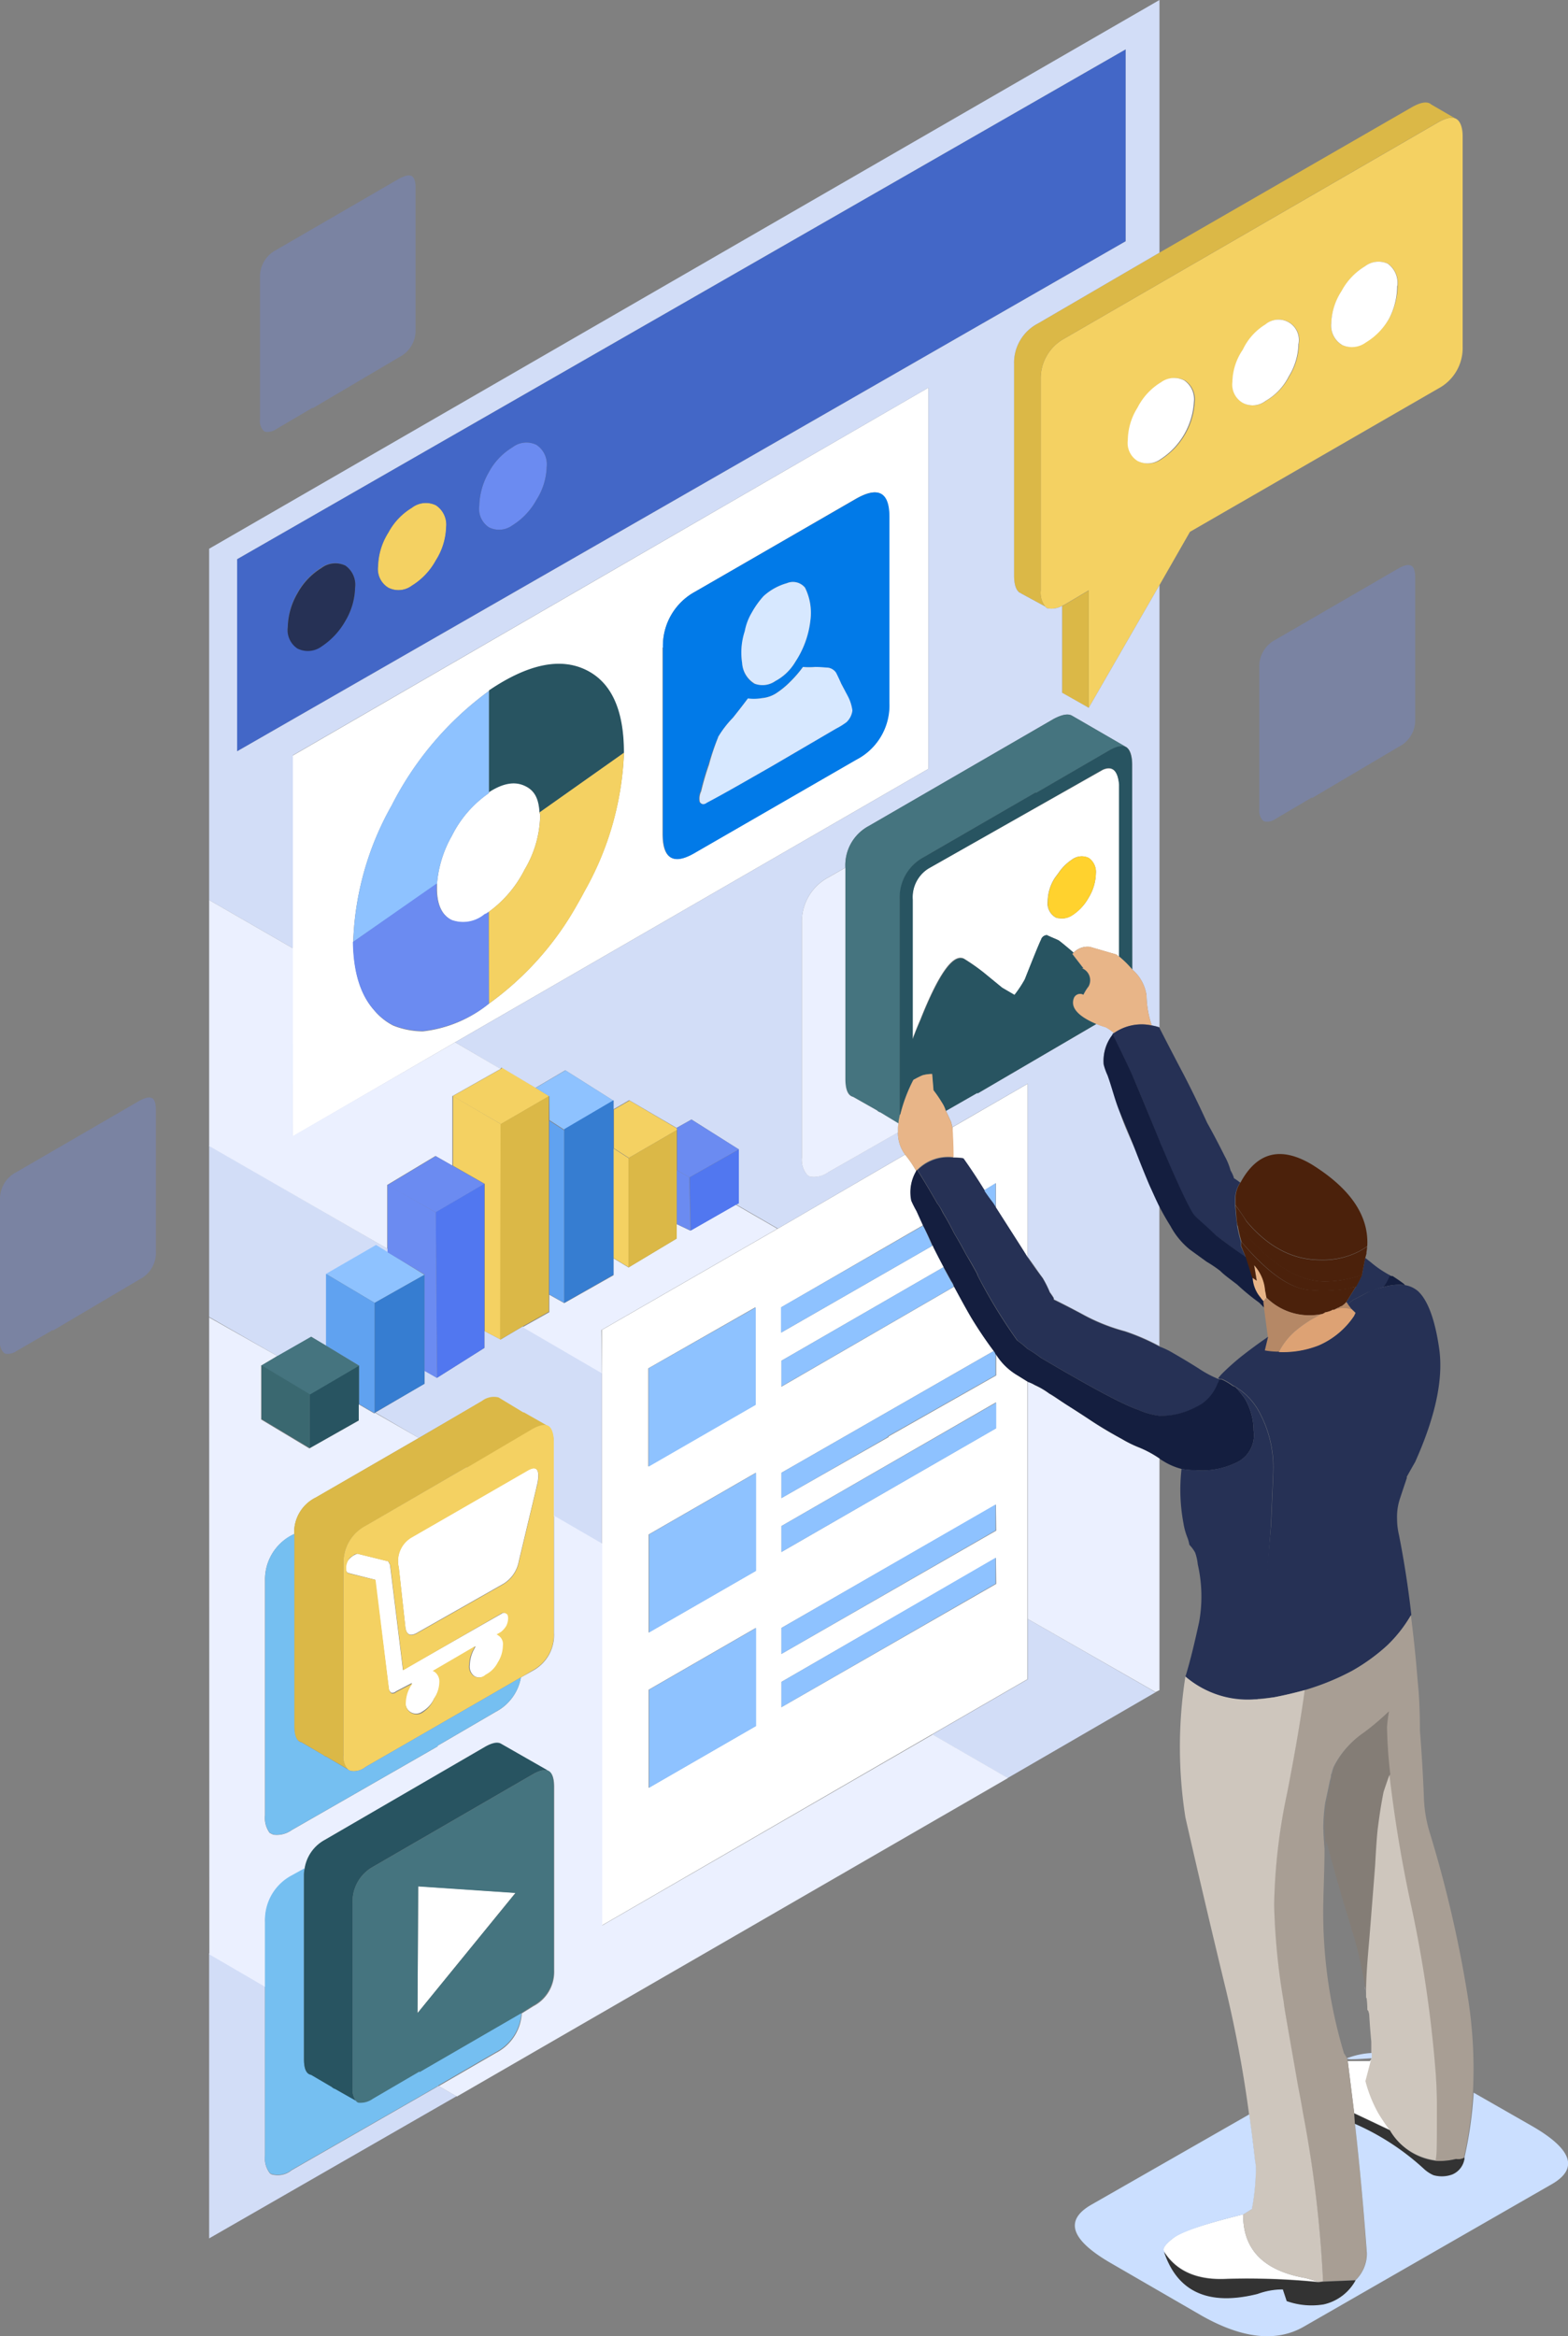 <svg xmlns="http://www.w3.org/2000/svg" viewBox="0 0 162.54 242.08"><rect x="0" y="0" width="162.54" height="242.08" fill="#808080" stroke="none"/><defs><style>.cls-1{fill:#f4d162;}.cls-1,.cls-10,.cls-11,.cls-12,.cls-13,.cls-14,.cls-15,.cls-16,.cls-17,.cls-18,.cls-19,.cls-2,.cls-20,.cls-21,.cls-22,.cls-23,.cls-24,.cls-25,.cls-26,.cls-27,.cls-28,.cls-29,.cls-3,.cls-30,.cls-4,.cls-5,.cls-6,.cls-7,.cls-8,.cls-9{fill-rule:evenodd;}.cls-2{fill:#dbb847;}.cls-3,.cls-30{fill:#6b8bf1;}.cls-4{fill:#4367c7;}.cls-5{fill:#263155;}.cls-6{fill:#285461;}.cls-7{fill:#fff;}.cls-8{fill:#017ae8;}.cls-9{fill:#d7e8ff;}.cls-10{fill:#d2ddf7;}.cls-11{fill:#ebf0ff;}.cls-12{fill:#8ec2ff;}.cls-13{fill:#5177f0;}.cls-14{fill:#45747f;}.cls-15{fill:#3a6870;}.cls-16{fill:#60a2f0;}.cls-17{fill:#367dd1;}.cls-18{fill:#ffd22e;}.cls-19{fill:#e8b588;}.cls-20{fill:#141e3f;}.cls-21{fill:#4b210b;}.cls-22{fill:#b58866;}.cls-23{fill:#dda274;}.cls-24{fill:#a89e94;}.cls-25{fill:#847d76;}.cls-26{fill:#cec6bd;}.cls-27{fill:#cbdfff;}.cls-28{fill:#333;}.cls-29{fill:#75bff1;}.cls-30{isolation:isolate;opacity:0.3;}</style></defs><g id="Calque_2" data-name="Calque 2"><g id="Calque_1-2" data-name="Calque 1"><path id="Tracé_3317" data-name="Tracé 3317" class="cls-1" d="M120.19,60.63l-7.33,12.71V61.17l-2.49,1.48-.27.13a2.25,2.25,0,0,1-1.41.27.4.4,0,0,1-.34-.2,2.31,2.31,0,0,1-.47-1.68V39.36a4.71,4.71,0,0,1,2.49-4.3l38.76-22.41c.8-.45,1.41-.56,1.81-.34s.68.83.68,1.82v21.8a4.75,4.75,0,0,1-2.49,4.31L123.35,55.11Zm-75-8.28a2.4,2.4,0,0,1,1.07,2.29,6.76,6.76,0,0,1-1.07,3.43,7,7,0,0,1-2.49,2.62,2.32,2.32,0,0,1-2.43.21,2.25,2.25,0,0,1-1.07-2.22,6.85,6.85,0,0,1,1.07-3.5,6.64,6.64,0,0,1,2.43-2.56A2.37,2.37,0,0,1,45.17,52.35Zm25,64.73-5,2.9-1.55-1v-4l1.62-.94,4.91,2.89Zm-14.67-4.37,1.41.87-5,2.9-5-2.9,5-2.82.14-.14Zm89.36-83.1a2.45,2.45,0,0,0-1-2.29,2.32,2.32,0,0,0-2.36.27,6.62,6.62,0,0,0-2.42,2.56A6.5,6.5,0,0,0,138,33.51a2.31,2.31,0,0,0,1.08,2.22,2.42,2.42,0,0,0,2.42-.27A6.83,6.83,0,0,0,144,33,7.47,7.47,0,0,0,144.89,29.61Zm-10.23,6a2.11,2.11,0,0,0-3.43-2,6.16,6.16,0,0,0-2.36,2.62,6.24,6.24,0,0,0-1.08,3.37,2.17,2.17,0,0,0,1.08,2.15,2.2,2.2,0,0,0,2.36-.2A6.16,6.16,0,0,0,133.65,39a6.67,6.67,0,0,0,1-3.36Zm-14.27,4A6.66,6.66,0,0,0,118,42.26a6.45,6.45,0,0,0-1,3.36,2.2,2.2,0,0,0,1,2.15,2.28,2.28,0,0,0,2.42-.2,7.59,7.59,0,0,0,3.43-5.92,2.37,2.37,0,0,0-1-2.22,2.3,2.3,0,0,0-2.41.2Z"/><path id="Tracé_3318" data-name="Tracé 3318" class="cls-2" d="M120.19,26.18,146.37,11.1c.94-.53,1.61-.62,2-.27l2.55,1.48c-.4-.22-1-.11-1.81.34L110.37,35.06a4.73,4.73,0,0,0-2.49,4.31v21.8a2.36,2.36,0,0,0,.47,1.68l-2.49-1.35a.16.16,0,0,0-.13-.06c-.41-.27-.61-.88-.61-1.82V37.75a4.59,4.59,0,0,1,2.49-4.24Zm-7.33,47.17L110.1,71.8v-9l.27-.13,2.49-1.48Z"/><path id="Tracé_3319" data-name="Tracé 3319" class="cls-3" d="M53.11,54.44a2.34,2.34,0,0,1-2.43.2,2.29,2.29,0,0,1-1-2.22,7.32,7.32,0,0,1,1-3.5,6.71,6.71,0,0,1,2.43-2.56,2.37,2.37,0,0,1,2.49-.27,2.41,2.41,0,0,1,1.07,2.29,6.73,6.73,0,0,1-1.07,3.43A7.14,7.14,0,0,1,53.11,54.44Z"/><path id="Tracé_3320" data-name="Tracé 3320" class="cls-4" d="M45.17,52.35a2.37,2.37,0,0,0-2.49.27,6.72,6.72,0,0,0-2.43,2.56,6.85,6.85,0,0,0-1.07,3.5,2.25,2.25,0,0,0,1.07,2.22,2.32,2.32,0,0,0,2.43-.21,7,7,0,0,0,2.49-2.62,6.76,6.76,0,0,0,1.07-3.43A2.41,2.41,0,0,0,45.17,52.35Zm7.94,2.09a7.14,7.14,0,0,0,2.49-2.63,6.73,6.73,0,0,0,1.07-3.43,2.41,2.41,0,0,0-1.07-2.29,2.37,2.37,0,0,0-2.49.27,6.71,6.71,0,0,0-2.43,2.56,7.32,7.32,0,0,0-1,3.5,2.29,2.29,0,0,0,1,2.22A2.34,2.34,0,0,0,53.11,54.44Zm-17.3,4.17a2.4,2.4,0,0,0-2.49.2,7.11,7.11,0,0,0-2.49,2.62,7.35,7.35,0,0,0-1,3.5,2.29,2.29,0,0,0,1,2.22,2.4,2.4,0,0,0,2.49-.2,7.8,7.8,0,0,0,2.49-2.62,7.06,7.06,0,0,0,1-3.44A2.41,2.41,0,0,0,35.81,58.61ZM24.58,77.85V57.94L116.69,5.11V25Z"/><path id="Tracé_3321" data-name="Tracé 3321" class="cls-5" d="M35.81,58.61a2.42,2.42,0,0,1,1,2.29,7.06,7.06,0,0,1-1,3.43A7.71,7.71,0,0,1,33.32,67a2.4,2.4,0,0,1-2.49.2,2.29,2.29,0,0,1-1-2.22,7.28,7.28,0,0,1,1-3.49,7.07,7.07,0,0,1,2.49-2.63A2.4,2.4,0,0,1,35.81,58.61Z"/><path id="Tracé_3322" data-name="Tracé 3322" class="cls-6" d="M64.68,78l-8.75,6.19c-.09-1.48-.6-2.4-1.54-2.76s-2.27-.27-3.71.67V71.53q5.87-4.11,10-2.15T64.68,78ZM37.23,145.48v1.68l-5.12,2.9v-5.59l5.12-3Z"/><path id="Tracé_3323" data-name="Tracé 3323" class="cls-7" d="M64.68,78q0-6.73-4-8.62t-10,2.16v.06a33.47,33.47,0,0,0-10,11.71l-.07.14a30.74,30.74,0,0,0-4,14.2c.05,3.09.76,5.42,2.15,7a6.25,6.25,0,0,0,2,1.62,8.37,8.37,0,0,0,3.09.6A13.2,13.2,0,0,0,50.68,104a31.64,31.64,0,0,0,9.16-10.3c.26-.45.51-.9.74-1.34A31.58,31.58,0,0,0,64.68,78Zm-14,4.1c1.43-.94,2.67-1.16,3.7-.67s1.45,1.28,1.54,2.76a.79.79,0,0,1,.07.4,11.31,11.31,0,0,1-1.61,5.52,12.21,12.21,0,0,1-3.7,4.37s0,.07-.06.07h0a.9.9,0,0,1-.34.2,3.49,3.49,0,0,1-3.43.61c-1-.5-1.5-1.53-1.55-3.1v-.67a12,12,0,0,1,1.55-5,11.7,11.7,0,0,1,3.77-4.37A.27.27,0,0,0,50.69,82.09Zm18-15V86.4q0,3.9,3.36,1.95l16.69-9.62a6.33,6.33,0,0,0,3.43-5.86V53.56c0-2.56-1.14-3.18-3.43-1.88L72.08,61.3a6.39,6.39,0,0,0-3.36,5.79Zm37.82,76.1V174l-9.9,5.72L62.39,199.51v-61.7l18.24-10.5,13.19-7.67a10.41,10.41,0,0,1,1.07,1.55.24.24,0,0,1,.07.2,4.24,4.24,0,0,0-.47,3,10.88,10.88,0,0,0,.54,1.08c.22.5.45,1,.67,1.48L81,135.45v2.62l15.68-9a.17.17,0,0,1,.07.13c.36.72.72,1.41,1.08,2.09L81,141v2.69l17.9-10.36c.59,1.07,1.17,2.13,1.75,3.16.76,1.25,1.55,2.42,2.36,3.5L81,152.61v2.62l11.11-6.32v-.07l11.16-6.32v-2.16a6.55,6.55,0,0,0,2.22,2.16l1.08.67Zm-28.2-7.74-11.1,6.33v10.16l11.1-6.39Zm-48-37.14v-20L96.24,40.17v39.5L47.18,108l-16.82,9.76Zm114.53-68.7A7.35,7.35,0,0,1,144,33a6.8,6.8,0,0,1-2.42,2.49,2.44,2.44,0,0,1-2.43.27A2.33,2.33,0,0,1,138,33.51a6.46,6.46,0,0,1,1.07-3.36,6.64,6.64,0,0,1,2.43-2.56,2.3,2.3,0,0,1,2.35-.27,2.45,2.45,0,0,1,1,2.29Zm-24.49,10a2.3,2.3,0,0,1,2.42-.2,2.37,2.37,0,0,1,1,2.22,7.59,7.59,0,0,1-3.43,5.92,2.28,2.28,0,0,1-2.42.2,2.19,2.19,0,0,1-1-2.15,6.45,6.45,0,0,1,1-3.36,6.59,6.59,0,0,1,2.42-2.63Zm14.26-4a6.67,6.67,0,0,1-1,3.37,6.1,6.1,0,0,1-2.42,2.56,2.2,2.2,0,0,1-2.35.2,2.18,2.18,0,0,1-1.08-2.16,6.12,6.12,0,0,1,1.08-3.36,6.14,6.14,0,0,1,2.35-2.62,2.11,2.11,0,0,1,3.43,2ZM116,99.12a1.09,1.09,0,0,1-.27-.21l-2.76-.8a2,2,0,0,0-1.68.6c-.67-.58-1.19-1-1.55-1.28a.16.16,0,0,1-.13-.06c-.54-.23-.9-.38-1.08-.47a.65.65,0,0,0-.6.47c-.18.36-.74,1.73-1.68,4.1a12.67,12.67,0,0,1-1.08,1.62l-1.28-.74L102,100.8a20.24,20.24,0,0,0-2.09-1.48q-1.68-.81-4.51,6.32c-.31.72-.58,1.39-.8,2V93.2A3.48,3.48,0,0,1,96.24,90l18.1-10.23c1-.41,1.55.11,1.68,1.54Zm-3.16-10.23a1.68,1.68,0,0,0-1.75.2,4.92,4.92,0,0,0-1.35,1.34l-.4.54a4.62,4.62,0,0,0-.74,2.42,1.68,1.68,0,0,0,.74,1.62.73.73,0,0,0,.4.13,1.93,1.93,0,0,0,1.35-.26A5.12,5.12,0,0,0,112.86,93a5,5,0,0,0,.74-2.49,1.76,1.76,0,0,0-.74-1.61ZM98.73,116.81l7.8-4.51v18c-.22-.36-.44-.72-.67-1.08l-2.62-4.1V122.6l-1.21.74Q101,121.59,99.81,120a6.08,6.08,0,0,0-1-.07q0-1.08-.06-2.16A7.43,7.43,0,0,0,98.73,116.81Zm4.51,44.62L81,174.28v2.62l22.27-12.78Zm0-5.52L81,168.69v2.69l22.27-12.78Zm40.84,64.8-3.7-1.75-.67-5.39H142l.21-.27-.61,2.36a13.59,13.59,0,0,0,1.35,3.36c.36.59.74,1.15,1.14,1.69Zm-15.21,8.74q-.06,5.46,6.46,6.6c.5.13.94.27,1.35.4a76,76,0,0,0-9.42-.34q-4.65.27-6.6-2.82c-.22-.27.12-.74,1-1.42s3.39-1.47,7.2-2.42ZM78.34,152.61,67.24,159v10.16l11.1-6.39ZM81,160.82,103.24,148v-2.69L81,158.13ZM55.6,154.16l-1.82,7.6a3.45,3.45,0,0,1-1.62,2.36l-8.81,5c-.81.5-1.25.3-1.34-.6l-.68-6.12a2.84,2.84,0,0,1,1.42-3.17l11.91-6.86q1.14-.67,1.14.54a4.51,4.51,0,0,1-.2,1.21Zm22.74,14.53-11.1,6.4v10.16l11.1-6.4ZM37.09,161l3,.74a.2.2,0,0,1,.2.14l.14.27,1.34,10.9L52,167.21a.42.42,0,0,1,.54,0c.14,0,.2.2.2.47a1.76,1.76,0,0,1-.2.81,2.42,2.42,0,0,1-.54.61c-.42.26-.38.29-.34.33a1.09,1.09,0,0,1,.54,1.08,3.31,3.31,0,0,1-.54,1.75,2.91,2.91,0,0,1-1.27,1.28,1,1,0,0,1-1.22.13,1.22,1.22,0,0,1-.47-1.14,3.66,3.66,0,0,1,.47-1.68l.14-.27-4.37,2.55a.17.17,0,0,0,.13.07,1.28,1.28,0,0,1,.54,1.15A3.25,3.25,0,0,1,45,176a3,3,0,0,1-1.21,1.34,1.09,1.09,0,0,1-1.54-.22,1.12,1.12,0,0,1-.21-.79,3.52,3.52,0,0,1,.54-1.75.58.58,0,0,0,.13-.2l-1.68.88a.51.51,0,0,1-.47.13.67.67,0,0,1-.27-.47l-1.41-11.23L36.15,163a.35.35,0,0,1-.27-.4,1.41,1.41,0,0,1,.13-.81,2.08,2.08,0,0,1,1.08-.81Zm6.26,34.45,10.09.68L43.28,208.6Z"/><path id="Tracé_3324" data-name="Tracé 3324" class="cls-8" d="M74.44,76.37a26.12,26.12,0,0,0-1,2.83,28.23,28.23,0,0,0-.8,2.76,1.73,1.73,0,0,0-.14,1.14c.18.27.43.29.74.07C75,82.27,77.2,81,80,79.4l6.66-3.9a7.55,7.55,0,0,0,1.08-.68,2,2,0,0,0,.61-1.21,4.36,4.36,0,0,0-.48-1.48l-.67-1.28q-.33-.73-.54-1.14a1.22,1.22,0,0,0-.87-.54c-.32,0-.74,0-1.28-.07a5.48,5.48,0,0,1-1.28,0,11,11,0,0,1-1.34,1.55,8.22,8.22,0,0,1-1.49,1.21,3.07,3.07,0,0,1-1.41.47,4.9,4.9,0,0,1-1.48.07L76,74.35A10.79,10.79,0,0,0,74.44,76.37Zm3.83-5.52a2.27,2.27,0,0,0,2.09-.27,5.22,5.22,0,0,0,2.08-2A9.6,9.6,0,0,0,84,64.33a5.88,5.88,0,0,0-.54-3.43,1.63,1.63,0,0,0-1.88-.48,6.1,6.1,0,0,0-2.42,1.35,9.07,9.07,0,0,0-1.21,1.68,6.6,6.6,0,0,0-.74,2,7.12,7.12,0,0,0-.27,3.3,2.7,2.7,0,0,0,1.34,2.16Zm-9.55-3.76a6.38,6.38,0,0,1,3.36-5.79l16.69-9.62c2.29-1.3,3.43-.68,3.43,1.88V72.87a6.32,6.32,0,0,1-3.43,5.85L72.08,88.35q-3.36,2-3.36-1.95Z"/><path id="Tracé_3325" data-name="Tracé 3325" class="cls-9" d="M78.27,70.86a2.68,2.68,0,0,1-1.34-2.16,7.06,7.06,0,0,1,.27-3.29,5.92,5.92,0,0,1,.74-1.95,9.14,9.14,0,0,1,1.21-1.69,6,6,0,0,1,2.42-1.34,1.61,1.61,0,0,1,1.88.47A5.88,5.88,0,0,1,84,64.33a9.76,9.76,0,0,1-1.55,4.24,5.32,5.32,0,0,1-2.08,2A2.32,2.32,0,0,1,78.27,70.86Zm-3.83,5.51a10.72,10.72,0,0,1,1.54-2c.36-.45.88-1.1,1.55-2A4.89,4.89,0,0,0,79,72.34a3.32,3.32,0,0,0,1.41-.47,8.67,8.67,0,0,0,1.49-1.21,12.31,12.31,0,0,0,1.34-1.55,6.84,6.84,0,0,0,1.28,0c.54,0,1,.06,1.28.07a1.21,1.21,0,0,1,.87.53c.14.27.32.65.54,1.15l.68,1.28a4.49,4.49,0,0,1,.47,1.48,2,2,0,0,1-.61,1.21,7.48,7.48,0,0,1-1.08.67L80,79.4C77.2,81,75,82.27,73.29,83.17c-.31.23-.56.2-.74-.07A1.73,1.73,0,0,1,72.69,82a27.17,27.17,0,0,1,.81-2.76,24.06,24.06,0,0,1,.94-2.83Z"/><path id="Tracé_3326" data-name="Tracé 3326" class="cls-10" d="M112.86,73.34l7.33-12.71v45.82a4.46,4.46,0,0,0-.8-.2,10.2,10.2,0,0,1-.54-3.1,4.33,4.33,0,0,0-1.48-2.69V79.27c0-1-.23-1.66-.68-1.89l-5.58-3.23c-.41-.22-1-.11-1.88.34L90.05,85.6a4.59,4.59,0,0,0-2.42,4.23v.07l-1.75,1a5.21,5.21,0,0,0-2.76,4.78v24.22a2.38,2.38,0,0,0,.54,1.82.86.86,0,0,0,.33.2,2.58,2.58,0,0,0,1.89-.47l7.2-4.11a3.76,3.76,0,0,0,.74,2.29l-13.19,7.67-4.31-2.49.27-.13V119.1L71.68,116l-1.55.87L65.22,114l-1.62.94v-.88l-5-3.16-3.09,1.82L52,110.62l-.14.14L47.18,108,96.24,79.67V40.17L30.36,78.26v20l-8.68-5V56.86L120.19,0V26.18l-12.58,7.33a4.59,4.59,0,0,0-2.49,4.24V59.62c0,.94.2,1.55.6,1.81a.21.21,0,0,1,.14.07l2.49,1.35a.4.4,0,0,0,.34.2,2.25,2.25,0,0,0,1.41-.27v9Zm-6.33,94.41,13.26,7.6-15.34,8.89-7.81-4.51,9.89-5.72ZM21.68,202.4l5.79,3.37V223.4a2.51,2.51,0,0,0,.47,1.75.57.57,0,0,0,.4.2,2.27,2.27,0,0,0,1.89-.47l15.14-8.68.06-.07,1.89,1.08L21.68,231.94Zm0-65.94V118.7l18.51,10.7v.4L39,129.06l-5.19,3v7.4l-1.54-.94-3.5,2Zm2.9-58.61L116.69,25V5.11L24.58,57.94ZM43.42,149l-4.51-2.63,5.11-3v-1.34l1.28.74,4.92-3.1v-1.75l1.68.88,2.28-1.35,8.21,4.78V160l-5-2.9v-7.6c0-.9-.21-1.46-.61-1.68l-2.49-1.42h-.07l-2.55-1.54a2,2,0,0,0-1.69.33Zm63.11-18.71v-18l-7.8,4.5-.14-.54c-.18-.4-.35-.78-.53-1.14l3.29-1.88v.07l12.32-7.2a7.46,7.46,0,0,0,.94.33,4.39,4.39,0,0,1,.87.61s-.09,0-.13.13a4.36,4.36,0,0,0-.94,3.1,6.71,6.71,0,0,0,.4,1.14c.45,1.26.87,2.54,1.28,3.84s1,2.56,1.55,3.77,1,2.58,1.54,3.83c.36.77.7,1.48,1,2.16v14.46a22,22,0,0,0-3.56-1.54,20,20,0,0,1-4.38-1.75c-1-.54-2-1.06-3-1.55v-.14a6.34,6.34,0,0,0-.41-.6,11.35,11.35,0,0,0-.74-1.48c-.54-.72-1-1.44-1.55-2.16Z"/><path id="Tracé_3327" data-name="Tracé 3327" class="cls-11" d="M106.53,167.75V143.19a3.31,3.31,0,0,1,.74.34,7.56,7.56,0,0,1,1.48.87c.45.27,1.08.68,1.89,1.21s1.68,1.08,2.49,1.62c1,.67,2.08,1.3,3.16,1.88a12.76,12.76,0,0,0,1.61.81,10.9,10.9,0,0,1,2.29,1.21v24l-.4.2Zm-84.85-49V93.26l8.68,5v19.45L47.18,108l4.71,2.76-5,2.82v7.2l-1.75-1-5,3v6.6Zm0,17.76,7.07,4-1.68,1v5.58l5,3,5.12-2.89v-1.68l1.61.94.07-.07L43.42,149l-10.7,6.19a4,4,0,0,0-2.22,3.76l-.27.14a5.17,5.17,0,0,0-2.76,4.71v24.29a2.64,2.64,0,0,0,.47,1.82,2,2,0,0,0,.41.2,2.64,2.64,0,0,0,1.88-.47l15.14-8.68v-.07l6-3.5A5,5,0,0,0,54,173.81l1.21-.68a4.19,4.19,0,0,0,2.22-3.9V157.05l5,2.9v39.56l34.25-19.78,7.81,4.51-57.13,33-1.88-1.08,5.92-3.43a4.93,4.93,0,0,0,2.69-4.1l1.21-.75a4,4,0,0,0,2.15-3.7v-19c0-.85-.17-1.39-.53-1.61l-5-2.83c-.36-.18-.9-.06-1.62.34l-16.62,9.62a4.06,4.06,0,0,0-2.08,3l-1.35.74a5.2,5.2,0,0,0-2.76,4.78v6.66l-5.79-3.37Zm40.71,5.79-8.21-4.78,2.76-1.55v-1.81l1.55.87,5.11-2.89v-1.75l1.55.94,5-3v-1.48l1.41.67,4.71-2.69,4.31,2.49-18.24,10.5Z"/><path id="Tracé_3328" data-name="Tracé 3328" class="cls-1" d="M55.93,84.18,64.68,78a31.46,31.46,0,0,1-4.1,14.4c-.23.45-.48.89-.74,1.34A31.64,31.64,0,0,1,50.68,104V94.47a12,12,0,0,0,3.7-4.37A11.32,11.32,0,0,0,56,84.58.92.92,0,0,0,55.93,84.18Zm-4,32.3v22.34l-1.68-.88V122.67l-3.29-1.88v-7.21ZM65.15,120v11.3l-1.55-.94V119Z"/><path id="Tracé_3329" data-name="Tracé 3329" class="cls-12" d="M50.68,71.6V82.09a.2.2,0,0,1-.06.14,11.7,11.7,0,0,0-3.77,4.37,12,12,0,0,0-1.55,5l-8.68,6a30.7,30.7,0,0,1,4-14.19l.07-.14A33.34,33.34,0,0,1,50.68,71.6Zm6.26,42-1.41-.87,3.09-1.82,5,3.16-5.11,3-1.55-1ZM44,132.09,38.84,135l-5.05-3,5.19-3,1.21.74ZM95.7,127c.32.68.63,1.37.94,2.09l-15.68,9v-2.63Zm2.09,4.31.81,1.48a1.5,1.5,0,0,1,.26.54L81,143.66V141Zm-19.45,4.17v10.09l-11.1,6.4V141.78ZM102,123.34l1.21-.74v2.49a3.77,3.77,0,0,0-.34-.54c-.31-.4-.61-.81-.87-1.21Zm1.21,17v2.16l-11.17,6.32v.07L81,155.24v-2.63L103,140a.9.9,0,0,1,.2.34Zm0,21.07v2.69L81,176.9v-2.62Zm0-5.52v2.69L81,171.38v-2.69ZM81,160.82v-2.69l22.27-12.79V148Zm-2.62-8.21v10.16l-11.1,6.39V159Zm0,16.08v10.16l-11.1,6.4V175.09Z"/><path id="Tracé_3330" data-name="Tracé 3330" class="cls-3" d="M50.68,104a13.23,13.23,0,0,1-6.86,2.83,8.59,8.59,0,0,1-3.09-.61,6.36,6.36,0,0,1-2-1.61c-1.39-1.58-2.1-3.91-2.15-7l8.68-6.06v.68c.05,1.57.56,2.6,1.55,3.09a3.47,3.47,0,0,0,3.43-.61.7.7,0,0,0,.34-.2.05.05,0,0,0,.06-.05s0,0,0,0ZM76.59,119.1,71.47,122l-1.27-.74v-4.17l-.07-.21,1.55-.87Zm-31.42,6.53-5-2.83,5-3,1.75,1,3.29,1.88Z"/><path id="Tracé_3331" data-name="Tracé 3331" class="cls-13" d="M76.32,124.82l-4.71,2.69L71.48,122l5.11-2.89v5.58Zm-26.11-2.15v17l-4.91,3.1-.13-17.16Z"/><path id="Tracé_3332" data-name="Tracé 3332" class="cls-3" d="M45.17,125.63l.13,17.16L44,142.05v-10l-3.83-2.29v-7Zm25,1.21v-5.59l1.28.74.13,5.52Z"/><path id="Tracé_3333" data-name="Tracé 3333" class="cls-14" d="M33.79,139.42l3.44,2.09-5.12,3-5.05-3,1.69-1,3.5-2Z"/><path id="Tracé_3334" data-name="Tracé 3334" class="cls-15" d="M32.11,144.47v5.58l-5-3v-5.58Z"/><path id="Tracé_3335" data-name="Tracé 3335" class="cls-16" d="M33.79,139.42V132l5.05,3v11.44l-1.61-.94v-4ZM58.49,135l-1.55-.87v-18l1.55,1Z"/><path id="Tracé_3336" data-name="Tracé 3336" class="cls-17" d="M63.6,130.34v1.75L58.49,135V117l5.11-3Zm-24.69,16-.07.07V135L44,132.09v11.3Z"/><path id="Tracé_3337" data-name="Tracé 3337" class="cls-2" d="M51.89,116.48l5-2.9v22.34l-2.76,1.55-2.29,1.35ZM65.15,120l5-2.9v11.24l-5,3Z"/><path id="Tracé_3338" data-name="Tracé 3338" class="cls-2" d="M56.81,147.77c-.36-.18-.9-.07-1.62.34l-6.79,4V152l-10.5,6.12A4.28,4.28,0,0,0,35.61,162v19.78a2,2,0,0,0,.47,1.55L33.79,182a.36.36,0,0,1-.26-.13l-2.29-1.35c-.5-.09-.74-.65-.74-1.68V158.94a4,4,0,0,1,2.22-3.77L43.42,149,50,145.14a2,2,0,0,1,1.68-.34l2.56,1.55h.07Z"/><path id="Tracé_3339" data-name="Tracé 3339" class="cls-14" d="M93.28,115.53c0,.27-.09.57-.14.88l-1.88-1.14a.81.81,0,0,1-.34-.21l-2.49-1.41c-.53-.13-.8-.76-.8-1.88V89.83a4.6,4.6,0,0,1,2.42-4.24l19.18-11.1c.85-.45,1.47-.56,1.88-.34l5.58,3.23c-.4-.18-1,0-1.75.41l-7.53,4.37v-.07L95.77,88.82a4.72,4.72,0,0,0-2.49,4.31v22.41Z"/><path id="Tracé_3340" data-name="Tracé 3340" class="cls-6" d="M117.37,100.46A10.05,10.05,0,0,0,116,99.12V81.29c-.13-1.44-.69-2-1.68-1.55L96.24,90a3.52,3.52,0,0,0-1.62,3.23v14.46c.23-.63.5-1.3.81-2q2.83-7.12,4.51-6.32A20.24,20.24,0,0,1,102,100.8l1.88,1.54,1.28.75a11.64,11.64,0,0,0,1.07-1.62c.94-2.38,1.5-3.75,1.68-4.1a.66.66,0,0,1,.61-.48q.27.14,1.08.48a.2.2,0,0,0,.13.06c.36.27.88.7,1.55,1.28l-.14.14,1.15,1.48h-.14a1.34,1.34,0,0,1,.68,1.88,4.86,4.86,0,0,0-.54.87.7.7,0,0,0-.95.26.94.94,0,0,0-.06.15c-.31.94.47,1.81,2.35,2.62l-12.31,7.2v-.07l-3.3,1.89a3.18,3.18,0,0,0-.4-.88,14.22,14.22,0,0,0-.87-1.27l-.14-1.68a3.46,3.46,0,0,0-1,.13c-.32.14-.63.3-.94.47a16.2,16.2,0,0,0-1.35,3.57l-.06.07V93.13a4.72,4.72,0,0,1,2.49-4.31l11.64-6.73v.07l7.53-4.37c.77-.45,1.35-.59,1.75-.41s.68.85.68,1.88Z"/><path id="Tracé_3341" data-name="Tracé 3341" class="cls-18" d="M112.86,88.89a1.76,1.76,0,0,1,.74,1.61,5,5,0,0,1-.74,2.49,5.12,5.12,0,0,1-1.75,1.89,1.93,1.93,0,0,1-1.35.26.73.73,0,0,1-.4-.13,1.68,1.68,0,0,1-.74-1.62,4.53,4.53,0,0,1,.74-2.42l.4-.54a4.92,4.92,0,0,1,1.35-1.34A1.68,1.68,0,0,1,112.86,88.89Z"/><path id="Tracé_3342" data-name="Tracé 3342" class="cls-19" d="M95.09,121.19a.69.69,0,0,0-.13.2.24.24,0,0,0-.07-.2,12.91,12.91,0,0,0-1.07-1.55,3.78,3.78,0,0,1-.74-2.29V117a2.45,2.45,0,0,1,.06-.6c0-.32.09-.61.14-.88l.06-.06a16.2,16.2,0,0,1,1.35-3.57c.31-.17.62-.33.94-.47a3.85,3.85,0,0,1,1-.14l.14,1.69a12.38,12.38,0,0,1,.87,1.27,3.21,3.21,0,0,1,.41.88c.18.36.35.74.53,1.14l.14.54a7.43,7.43,0,0,1,.07.94q.06,1.08.06,2.16A4.46,4.46,0,0,0,95.09,121.19Zm24.3-14.94a5,5,0,0,0-3.91.81,4.39,4.39,0,0,0-.87-.61,7.51,7.51,0,0,1-.94-.34c-1.89-.8-2.67-1.68-2.36-2.62a.69.69,0,0,1,.86-.47l.15.06a5.24,5.24,0,0,1,.54-.87,1.34,1.34,0,0,0-.67-1.88h.13l-1.14-1.48.13-.14a2,2,0,0,1,1.68-.6l2.76.8a1.09,1.09,0,0,0,.27.21,10.05,10.05,0,0,1,1.35,1.34,4.33,4.33,0,0,1,1.48,2.69A10.2,10.2,0,0,0,119.39,106.25Zm11.91,28.19-.34.41a2.64,2.64,0,0,1-.34-.41,3.45,3.45,0,0,1-.81-2.08l.47.33-.27-1.61a4.38,4.38,0,0,1,1.15,2.62c.05.23.09.47.14.74Z"/><path id="Tracé_3343" data-name="Tracé 3343" class="cls-5" d="M129.14,130.27c-1-.67-2-1.43-3.16-2.29-1.12-1-1.86-1.72-2.22-2.08s-1.52-2.78-3.36-7.13a4.1,4.1,0,0,1-.21-.48q-2.47-6.18-3-7.2c-.67-1.43-1.3-2.73-1.88-3.9.05-.09.09-.13.14-.13a5,5,0,0,1,3.9-.81,6,6,0,0,1,.81.2q1.27,2.49,2.55,4.91c.86,1.66,1.66,3.32,2.43,5,.63,1.12,1.23,2.27,1.81,3.43a6.67,6.67,0,0,1,.61,1.49,3.82,3.82,0,0,1,.34.74v.06a6.2,6.2,0,0,1,.67.47.77.77,0,0,0-.14.21,3,3,0,0,0-.4,1.54v.61c.05.49.09,1,.14,1.55a1.84,1.84,0,0,1,.06.47,12,12,0,0,0,.41,1.75v.47Zm14.27,3.1a15.38,15.38,0,0,0-1.62.54l-1.54.8-.54.41-.14-.21,1-1.61c.23-.4.43-.81.61-1.21l.34-1.75.6.47a10.93,10.93,0,0,0,2,1.35,5.73,5.73,0,0,1-.67,1.21Zm-41.38-10c.27.4.56.81.87,1.21a3.77,3.77,0,0,1,.34.54l2.62,4.1.68,1.08c.49.72,1,1.44,1.54,2.15a10.76,10.76,0,0,1,.74,1.48c.15.2.28.4.41.61v.14c1,.49,2,1,3,1.54a19.2,19.2,0,0,0,4.37,1.75,22.53,22.53,0,0,1,3.57,1.55,8.27,8.27,0,0,1,1.41.67c.94.54,1.84,1.08,2.69,1.62a11.2,11.2,0,0,0,2,1.07.27.27,0,0,1,.14.07.75.75,0,0,1-.14.41,4.57,4.57,0,0,1-1.68,2.15,9.59,9.59,0,0,1-1.55.74,7.34,7.34,0,0,1-2.82.47,7.73,7.73,0,0,1-2.16-.61q-2.22-.74-10.09-5.38a13.29,13.29,0,0,0-1.41-.94,10.12,10.12,0,0,0-1.08-.88,56.27,56.27,0,0,1-4.11-6.73.51.51,0,0,0-.06-.2c-.41-.76-.79-1.43-1.15-2-.44-.85-.85-1.56-1.21-2.15-.45-.9-.83-1.59-1.14-2.08a5.86,5.86,0,0,0-.41-.74,1.35,1.35,0,0,0-.2-.27c-.72-1.26-1.41-2.42-2.08-3.5a4.46,4.46,0,0,1,3.76-1.28,6.08,6.08,0,0,1,1,.07c.76,1.07,1.5,2.2,2.22,3.36Z"/><path id="Tracé_3344" data-name="Tracé 3344" class="cls-20" d="M143.41,133.37a5.73,5.73,0,0,0,.67-1.21.42.42,0,0,0,.27.06c.36.23.72.47,1.08.74a.64.64,0,0,1,.2.2A5.55,5.55,0,0,0,143.41,133.37Zm-15.34,10.36a11.38,11.38,0,0,1,.94,1.14,6.56,6.56,0,0,1,.94,3.37,3.13,3.13,0,0,1-1.88,3.36,8.1,8.1,0,0,1-4.17.74,7.5,7.5,0,0,1-1.42-.13,6.85,6.85,0,0,1-2-.88,1.05,1.05,0,0,1-.27-.2,11.58,11.58,0,0,0-2.28-1.21,12.24,12.24,0,0,1-1.62-.81c-1.07-.58-2.13-1.21-3.16-1.88-.81-.54-1.64-1.08-2.49-1.61s-1.44-1-1.88-1.22a7.87,7.87,0,0,0-1.48-.87,4.12,4.12,0,0,0-.74-.34l-1.08-.67a6.5,6.5,0,0,1-2.22-2.15l-.07-.07a.9.9,0,0,0-.2-.34,41.77,41.77,0,0,1-2.35-3.5c-.59-1-1.17-2.08-1.75-3.16a1.71,1.71,0,0,0-.27-.54l-.81-1.48c-.36-.67-.72-1.37-1.08-2.09a.16.16,0,0,0-.06-.13c-.32-.72-.63-1.41-1-2.09L95,125.49a11.91,11.91,0,0,1-.54-1.07,4.31,4.31,0,0,1,.47-3,.72.72,0,0,1,.14-.2c.67,1.07,1.37,2.24,2.09,3.5a1.89,1.89,0,0,1,.2.27,7.41,7.41,0,0,1,.4.74c.31.49.7,1.18,1.15,2.08.35.58.76,1.3,1.21,2.15.35.59.74,1.26,1.14,2a.53.53,0,0,1,.07.2,54.55,54.55,0,0,0,4.1,6.73,10.12,10.12,0,0,1,1.08.88,13.29,13.29,0,0,1,1.41.94q7.88,4.65,10.1,5.38a7.66,7.66,0,0,0,2.15.61,7.34,7.34,0,0,0,2.82-.47,9.59,9.59,0,0,0,1.55-.74,4.51,4.51,0,0,0,1.68-2.15.68.68,0,0,0,.14-.41h.27a6.2,6.2,0,0,1,1.14.67Zm-12.72-36.54c.58,1.17,1.21,2.47,1.88,3.9q.47,1,3,7.2a3.32,3.32,0,0,0,.2.47c1.84,4.36,3,6.73,3.37,7.14s1.1,1,2.22,2.08c1.12.86,2.17,1.62,3.16,2.29l.67,2.09a3.45,3.45,0,0,0,.81,2.08,2.64,2.64,0,0,0,.34.41l.06.67-.53-.54a23.12,23.12,0,0,1-2.29-1.88c-.76-.58-1.35-1-1.75-1.41a13.38,13.38,0,0,0-1.41-.95l-1.75-1.27a8,8,0,0,1-2-2.43c-.41-.65-.79-1.32-1.14-2s-.65-1.39-1-2.15c-.54-1.25-1.05-2.53-1.55-3.83s-1-2.47-1.54-3.77-.83-2.58-1.28-3.84a6.75,6.75,0,0,1-.41-1.14A4.4,4.4,0,0,1,115.35,107.19Z"/><path id="Tracé_3345" data-name="Tracé 3345" class="cls-11" d="M93.14,116.41a2.48,2.48,0,0,0-.06.61v.33l-7.2,4.11a2.58,2.58,0,0,1-1.89.47.86.86,0,0,1-.33-.2,2.38,2.38,0,0,1-.54-1.82V95.69a5.2,5.2,0,0,1,2.76-4.78l1.75-1v21.87c0,1.12.26,1.75.8,1.88l2.49,1.41a.7.7,0,0,0,.34.2Z"/><path id="Tracé_3346" data-name="Tracé 3346" class="cls-21" d="M141.73,129.13a6.89,6.89,0,0,1-1,.6,8.22,8.22,0,0,1-3.84.81q-4.31,0-7.67-4c-.41-.63-.79-1.19-1.15-1.68v-.61a2.93,2.93,0,0,1,.41-1.55.86.86,0,0,1,.13-.2q2.57-4.71,7.4-1.82Q142,124.42,141.73,129.13Zm-.54,3c-.18.4-.39.81-.61,1.21-.22,0-.49.11-.81.2a16.48,16.48,0,0,1-4,.14q-3-.21-7.07-5a12,12,0,0,1-.4-1.75,13.61,13.61,0,0,0,1.07,1.21q4.17,4.63,7.94,4.64A11.61,11.61,0,0,0,141.19,132.09Z"/><path id="Tracé_3347" data-name="Tracé 3347" class="cls-21" d="M128.07,124.89c.35.49.74,1,1.14,1.68q3.36,4,7.67,4a8.22,8.22,0,0,0,3.84-.81,6.89,6.89,0,0,0,1-.6,4.09,4.09,0,0,1-.07.6v.14l-.13.47-.34,1.75a11.56,11.56,0,0,1-3.91.67q-3.76,0-7.94-4.64a13.61,13.61,0,0,1-1.07-1.21,2.42,2.42,0,0,0-.07-.47C128.16,125.9,128.11,125.38,128.07,124.89Zm1.07,5.38-.47-1.14v-.47q4,4.77,7.07,5a17,17,0,0,0,4-.14c.32-.09.59-.16.81-.2l-1,1.61a3.07,3.07,0,0,1-.47.41.68.68,0,0,0-.27.13,2.73,2.73,0,0,0-.54.27h-.13a.21.21,0,0,0-.14.07,3.71,3.71,0,0,1-.67.2l-.07.07a.2.2,0,0,0-.13.06,6.3,6.3,0,0,1-5.85-1.68c-.05-.27-.09-.51-.14-.74a4.4,4.4,0,0,0-1.14-2.62l.27,1.61-.47-.33Z"/><path id="Tracé_3348" data-name="Tracé 3348" class="cls-22" d="M137.15,136.13a1.31,1.31,0,0,0-.47.2,12.59,12.59,0,0,0-2.36,1.54,7.27,7.27,0,0,0-1.75,2.22,8.22,8.22,0,0,1-1.48-.13l.34-1.41-.4-3-.07-.67.34-.41A6.34,6.34,0,0,0,137.15,136.13Zm2.56-1,.4.53a1,1,0,0,1-.34-.06,2.88,2.88,0,0,0-1.48.13,2.73,2.73,0,0,1,.54-.27.68.68,0,0,1,.27-.13,3.07,3.07,0,0,0,.47-.41Z"/><path id="Tracé_3349" data-name="Tracé 3349" class="cls-5" d="M140.11,135.65l-.4-.53.54-.41c.53-.27,1.05-.54,1.54-.81s1.07-.38,1.62-.53a5.55,5.55,0,0,1,2.22-.21,2.79,2.79,0,0,1,1.34.61c1,.9,1.78,2.89,2.22,6s-.38,7-2.49,11.71c-.31.54-.6,1.05-.87,1.54v.14c-.09.27-.34,1-.74,2.22a6,6,0,0,0-.27,2,7.35,7.35,0,0,0,.2,1.68q.81,4.1,1.28,8.28a14.06,14.06,0,0,1-2.49,3.16,19.81,19.81,0,0,1-3.63,2.62,25.71,25.71,0,0,1-4.92,2c-1,.27-2,.52-3.16.74-.67.09-1.34.16-2,.2l1.68-18.23v-.27c.14-3.19.21-4.87.21-5.05a12,12,0,0,0-1.62-6.52,6.78,6.78,0,0,0-2.29-2.29l-.27-.14a5.88,5.88,0,0,0-1.14-.67h-.27a.21.21,0,0,0-.13-.07,4.78,4.78,0,0,1,.47-.54,25,25,0,0,1,1.88-1.68c.85-.67,1.79-1.37,2.83-2.08l-.34,1.41a8.14,8.14,0,0,0,1.48.13,9.89,9.89,0,0,0,4.1-.67,8.39,8.39,0,0,0,3.7-3.09.23.23,0,0,1,.07-.14.17.17,0,0,1,.07-.13Z"/><path id="Tracé_3350" data-name="Tracé 3350" class="cls-5" d="M130.35,176.18a10.59,10.59,0,0,1-7.47-2.44c.57-1.86,1-3.75,1.42-5.65a14.92,14.92,0,0,0-.14-6,5,5,0,0,0-.27-1.21,3.7,3.7,0,0,0-.6-.81,3.86,3.86,0,0,0-.2-.74,6.92,6.92,0,0,1-.41-1.48,18.79,18.79,0,0,1-.2-5.65,7.47,7.47,0,0,0,1.41.13,8.12,8.12,0,0,0,4.18-.74,3.13,3.13,0,0,0,1.88-3.36,6.66,6.66,0,0,0-.94-3.37,10.25,10.25,0,0,0-.95-1.14,6.78,6.78,0,0,1,2.29,2.29,12,12,0,0,1,1.62,6.52c0,.18-.07,1.86-.21,5.05v.27Z"/><path id="Tracé_3351" data-name="Tracé 3351" class="cls-23" d="M138.29,135.72a2.88,2.88,0,0,1,1.48-.13,1,1,0,0,0,.34.06l.4.41a.16.16,0,0,0-.06.13.21.21,0,0,0-.07.14,8.44,8.44,0,0,1-3.7,3.09,10.13,10.13,0,0,1-4.11.68,7,7,0,0,1,1.75-2.22,12.16,12.16,0,0,1,2.36-1.55,1.52,1.52,0,0,1,.47-.2.19.19,0,0,1,.14-.07l.06-.07a3.31,3.31,0,0,0,.68-.2.21.21,0,0,1,.13-.07Z"/><path id="Tracé_3352" data-name="Tracé 3352" class="cls-24" d="M139.64,213.31a.48.48,0,0,0,.07.26l.67,5.39.07,1.07q.74,6.41,1.21,13.46a3.77,3.77,0,0,1-1.15,2.76l-3.36.14a124.17,124.17,0,0,0-2.09-17.3c-.18-1.07-.35-2-.53-2.89q-1.42-8.22-1.48-8.68a68.36,68.36,0,0,1-1-10.1,60,60,0,0,1,1.35-11.64q1.22-6.18,1.82-10.63a25.62,25.62,0,0,0,4.91-2,19.81,19.81,0,0,0,3.63-2.62,14.06,14.06,0,0,0,2.49-3.16c.27,2.1.5,4.24.67,6.39.05.54.09,1,.14,1.55.09,1.3.13,2.62.13,4q.27,3.42.41,6.86a13.87,13.87,0,0,0,.54,3.5,126.11,126.11,0,0,1,4,17.16,47.33,47.33,0,0,1,.54,10.09,41.56,41.56,0,0,1-.94,6.66,1.39,1.39,0,0,1-.87.14,7,7,0,0,1-2.09.2,1.85,1.85,0,0,0,.07-.41c0-.44.06-2.31.06-5.58,0-1,0-2.11-.13-3.23a129.6,129.6,0,0,0-2.49-17,139,139,0,0,1-2.29-13.73,47.45,47.45,0,0,1-.34-4.91,15,15,0,0,1,.21-1.62,27.81,27.81,0,0,1-2.63,2.22,9.08,9.08,0,0,0-3,3.43,4.07,4.07,0,0,0-.2.68.27.27,0,0,0-.07.2c0,.22-.09.42-.13.6s-.16.83-.47,2.22a19,19,0,0,0-.2,2.49s0,.81.13,2.29c0,1.88-.09,3.79-.13,5.72a50.71,50.71,0,0,0,2.15,15.48A4,4,0,0,1,139.64,213.31Z"/><path id="Tracé_3353" data-name="Tracé 3353" class="cls-25" d="M141.52,205.84c-.22-1.22-.47-2.4-.74-3.57q-.27-1-.54-2a.74.74,0,0,1-.13-.41c-.94-3-1.82-6.07-2.62-9.08a4.9,4.9,0,0,1-.07.67c-.09-1.48-.14-2.24-.14-2.28a20.56,20.56,0,0,1,.21-2.49c.31-1.39.47-2.13.47-2.22s.09-.38.13-.61a.29.29,0,0,1,.07-.2,3.71,3.71,0,0,1,.2-.67,9.11,9.11,0,0,1,3-3.44,26.39,26.39,0,0,0,2.63-2.22,15,15,0,0,0-.21,1.62,47.45,47.45,0,0,0,.34,4.91c-.22.63-.42,1.21-.6,1.75-.23,1.12-.43,2.4-.61,3.84-.09.8-.18,2.06-.27,3.77s-.34,4.19-.61,7.6q-.27,3.09-.33,5.52C141.61,206.2,141.57,206,141.52,205.84Z"/><path id="Tracé_3354" data-name="Tracé 3354" class="cls-26" d="M137.15,236.39l-.47.06c-.4-.13-.85-.27-1.35-.4q-6.53-1.14-6.46-6.6l.88-.53a23,23,0,0,0,.4-3.5,5.37,5.37,0,0,0-.07-1.55c-.17-1.62-.38-3.21-.6-4.78a126.73,126.73,0,0,0-2.42-13q-2.16-8.9-4.18-17.77a47,47,0,0,1,0-14.6,9.91,9.91,0,0,0,7.2,2.36c.68,0,1.35-.12,2-.21,1.13-.22,2.18-.47,3.17-.74q-.61,4.44-1.82,10.64a59.86,59.86,0,0,0-1.35,11.64,68.36,68.36,0,0,0,1,10.09c0,.31.53,3.21,1.48,8.68.17.85.35,1.82.53,2.89A124.17,124.17,0,0,1,137.15,236.39Zm5-23.08v-1.75q-.13-1.35-.21-2.7a.92.92,0,0,0-.06-.33.4.4,0,0,0-.14-.27,9.77,9.77,0,0,0-.06-1.08.29.29,0,0,0-.07-.2v-.47c0-.23-.09-.45-.14-.68,0,.18.09.36.14.54,0-1.61.16-3.45.34-5.51q.41-5.12.6-7.61c.09-1.7.18-3,.27-3.77.18-1.43.38-2.71.61-3.83.18-.54.38-1.12.6-1.75a139,139,0,0,0,2.29,13.73,129.6,129.6,0,0,1,2.49,17c.09,1.12.13,2.2.14,3.23,0,3.27,0,5.14-.07,5.58a1.85,1.85,0,0,1-.07.41,6.49,6.49,0,0,1-4.78-3.16c-.4-.54-.78-1.1-1.14-1.69a14,14,0,0,1-1.35-3.36Z"/><path id="Tracé_3355" data-name="Tracé 3355" class="cls-27" d="M140.45,220a25.67,25.67,0,0,1,7.2,4.71,3.89,3.89,0,0,0,.94.61,3.25,3.25,0,0,0,1.95-.07,2.09,2.09,0,0,0,1.28-1.75,41.56,41.56,0,0,0,.94-6.66l6,3.43q6.33,3.63,2.09,6.06L135.13,241.1q-4.24,2.42-10.56-1.15l-9.42-5.45q-6.27-3.63-2-6.06l16.35-9.35c.22,1.57.42,3.16.6,4.78a5.31,5.31,0,0,1,.07,1.54,22.73,22.73,0,0,1-.4,3.5l-.88.54q-5.72,1.41-7.2,2.42c-.89.68-1.23,1.15-1,1.42q2.09,6.26,9.69,4.37a7.6,7.6,0,0,1,2.63-.47l.4,1.21a7.83,7.83,0,0,0,3.84.34,5,5,0,0,0,3.29-2.49,3.82,3.82,0,0,0,1.15-2.76Q141.18,226.43,140.45,220Zm-.81-6.73a8.3,8.3,0,0,1,2.56-.54v.54c-2.54.18-2.56.1-2.56,0Z"/><path id="Tracé_3356" data-name="Tracé 3356" class="cls-28" d="M140.38,219l3.7,1.75a6.44,6.44,0,0,0,4.78,3.16,6.94,6.94,0,0,0,2.08-.2,1.35,1.35,0,0,0,.88-.14,2.09,2.09,0,0,1-1.28,1.75,3.17,3.17,0,0,1-1.95.07,3.61,3.61,0,0,1-.94-.61,25.89,25.89,0,0,0-7.2-4.71Zm-3.7,17.49.47-.06,3.36-.14a5,5,0,0,1-3.29,2.49,7.71,7.71,0,0,1-3.84-.34l-.4-1.21a7.6,7.6,0,0,0-2.63.47q-7.6,1.89-9.69-4.37,1.95,3.09,6.6,2.83a74.09,74.09,0,0,1,9.42.33Z"/><path id="Tracé_3357" data-name="Tracé 3357" class="cls-1" d="M54,173.81,50.21,176V176L37.9,183.09a1.94,1.94,0,0,1-1.55.41.7.7,0,0,1-.27-.14,2,2,0,0,1-.47-1.55V162a4.28,4.28,0,0,1,2.29-3.9L48.4,152v.07l6.79-4c.72-.4,1.26-.51,1.62-.34s.6.79.6,1.69v19.78a4.19,4.19,0,0,1-2.22,3.9Zm1.62-19.65a4.51,4.51,0,0,0,.2-1.21c0-.81-.38-1-1.15-.54l-11.91,6.86a2.84,2.84,0,0,0-1.41,3.17l.67,6.12q.14,1.35,1.35.6l8.81-5a3.45,3.45,0,0,0,1.62-2.36Zm-19.05,7.06a1.05,1.05,0,0,0-.54.61,1.41,1.41,0,0,0-.13.81.35.35,0,0,0,.27.4l2.76.67L40.32,175a.67.67,0,0,0,.27.47.5.5,0,0,0,.47-.13l1.68-.88a.69.69,0,0,1-.13.2,3.52,3.52,0,0,0-.54,1.75,1.1,1.1,0,0,0,1,1.22,1.06,1.06,0,0,0,.78-.21A3,3,0,0,0,45,176a3.25,3.25,0,0,0,.54-1.68A1.24,1.24,0,0,0,45,173.2a.17.17,0,0,1-.13-.07l4.37-2.55-.13.27a3.55,3.55,0,0,0-.48,1.68,1.2,1.2,0,0,0,.48,1.14,1,1,0,0,0,1.21-.13,2.93,2.93,0,0,0,1.28-1.28,3.39,3.39,0,0,0,.53-1.75,1.07,1.07,0,0,0-.53-1.08.2.2,0,0,0-.14-.06l.47-.27a2.42,2.42,0,0,0,.54-.61,1.76,1.76,0,0,0,.2-.81c0-.27-.07-.42-.2-.47a.42.42,0,0,0-.54,0L41.8,173.07l-1.34-10.9-.14-.27a.2.2,0,0,0-.2-.14l-3-.74a.56.56,0,0,0-.54.2Z"/><path id="Tracé_3358" data-name="Tracé 3358" class="cls-29" d="M36.08,183.36a.7.7,0,0,0,.27.14,1.94,1.94,0,0,0,1.55-.41L50.21,176V176L54,173.81a5,5,0,0,1-2.62,3.56l-6,3.5v.07l-15.14,8.68a2.64,2.64,0,0,1-1.88.47,2,2,0,0,1-.41-.2,2.62,2.62,0,0,1-.47-1.82V163.78a5.17,5.17,0,0,1,2.76-4.71l.27-.13v19.91c0,1,.25,1.6.74,1.69l2.29,1.34a.38.38,0,0,0,.26.14Zm-4.51,10.23a3.7,3.7,0,0,0-.06.74v19c0,1,.24,1.53.74,1.62l2.15,1.28a.83.83,0,0,0,.34.2l2.15,1.21a.45.45,0,0,0,.27.2,2.17,2.17,0,0,0,1.48-.4l4.85-2.83v.07l10.56-6.12a4.94,4.94,0,0,1-2.69,4.1l-5.92,3.43-.07.07-15.14,8.68a2.26,2.26,0,0,1-1.88.47.6.6,0,0,1-.41-.2,2.5,2.5,0,0,1-.47-1.75V199.11a5.2,5.2,0,0,1,2.76-4.78Z"/><path id="Tracé_3359" data-name="Tracé 3359" class="cls-6" d="M56.87,183.5c-.35-.18-.89-.07-1.61.33l-16.62,9.62a4.11,4.11,0,0,0-2.09,3.7v19.11a2.1,2.1,0,0,0,.34,1.42l-2.15-1.22a.79.79,0,0,1-.34-.2L32.25,215c-.5-.09-.74-.62-.74-1.61v-19a3.64,3.64,0,0,1,.06-.74,4.1,4.1,0,0,1,2.09-3L50.28,181c.72-.41,1.26-.52,1.62-.34Z"/><path id="Tracé_3360" data-name="Tracé 3360" class="cls-14" d="M43.35,195.47l-.07,13.13,10.16-12.45Zm10.7,13.13-10.57,6.12v-.07l-4.84,2.83a2.18,2.18,0,0,1-1.48.4.45.45,0,0,1-.27-.2,2.09,2.09,0,0,1-.34-1.41V197.16a4.08,4.08,0,0,1,2.09-3.7l16.62-9.62c.71-.41,1.25-.52,1.61-.34s.54.76.54,1.61v19a4,4,0,0,1-2.15,3.7Z"/><path id="Tracé_3361" data-name="Tracé 3361" class="cls-30" d="M42.68,18.24c.27.17.4.58.4,1.21V34.12A3.09,3.09,0,0,1,41.4,37l-9,5.31v-.06l-3.77,2.22a1.59,1.59,0,0,1-1.14.27.72.72,0,0,1-.2-.14,1.43,1.43,0,0,1-.34-1.14V28.8a3.12,3.12,0,0,1,1.68-2.9L41.4,18.5C42,18.19,42.41,18.1,42.68,18.24ZM16.16,115v14.67a3.07,3.07,0,0,1-1.68,2.89l-9,5.32v-.07L1.7,140a1.56,1.56,0,0,1-1.15.27.9.9,0,0,1-.2-.14A1.47,1.47,0,0,1,0,139V124.35a3.1,3.1,0,0,1,1.69-2.89l12.78-7.41c.59-.31,1-.4,1.28-.27S16.16,114.37,16.16,115ZM146.7,59.82V74.49A3.07,3.07,0,0,1,145,77.38l-9,5.32v-.07l-3.77,2.22a1.51,1.51,0,0,1-1.15.27.86.86,0,0,1-.2-.13,1.49,1.49,0,0,1-.34-1.15V69.17a3.1,3.1,0,0,1,1.69-2.89L145,58.88c.59-.32,1-.41,1.28-.27S146.7,59.19,146.7,59.82Z"/></g></g></svg>